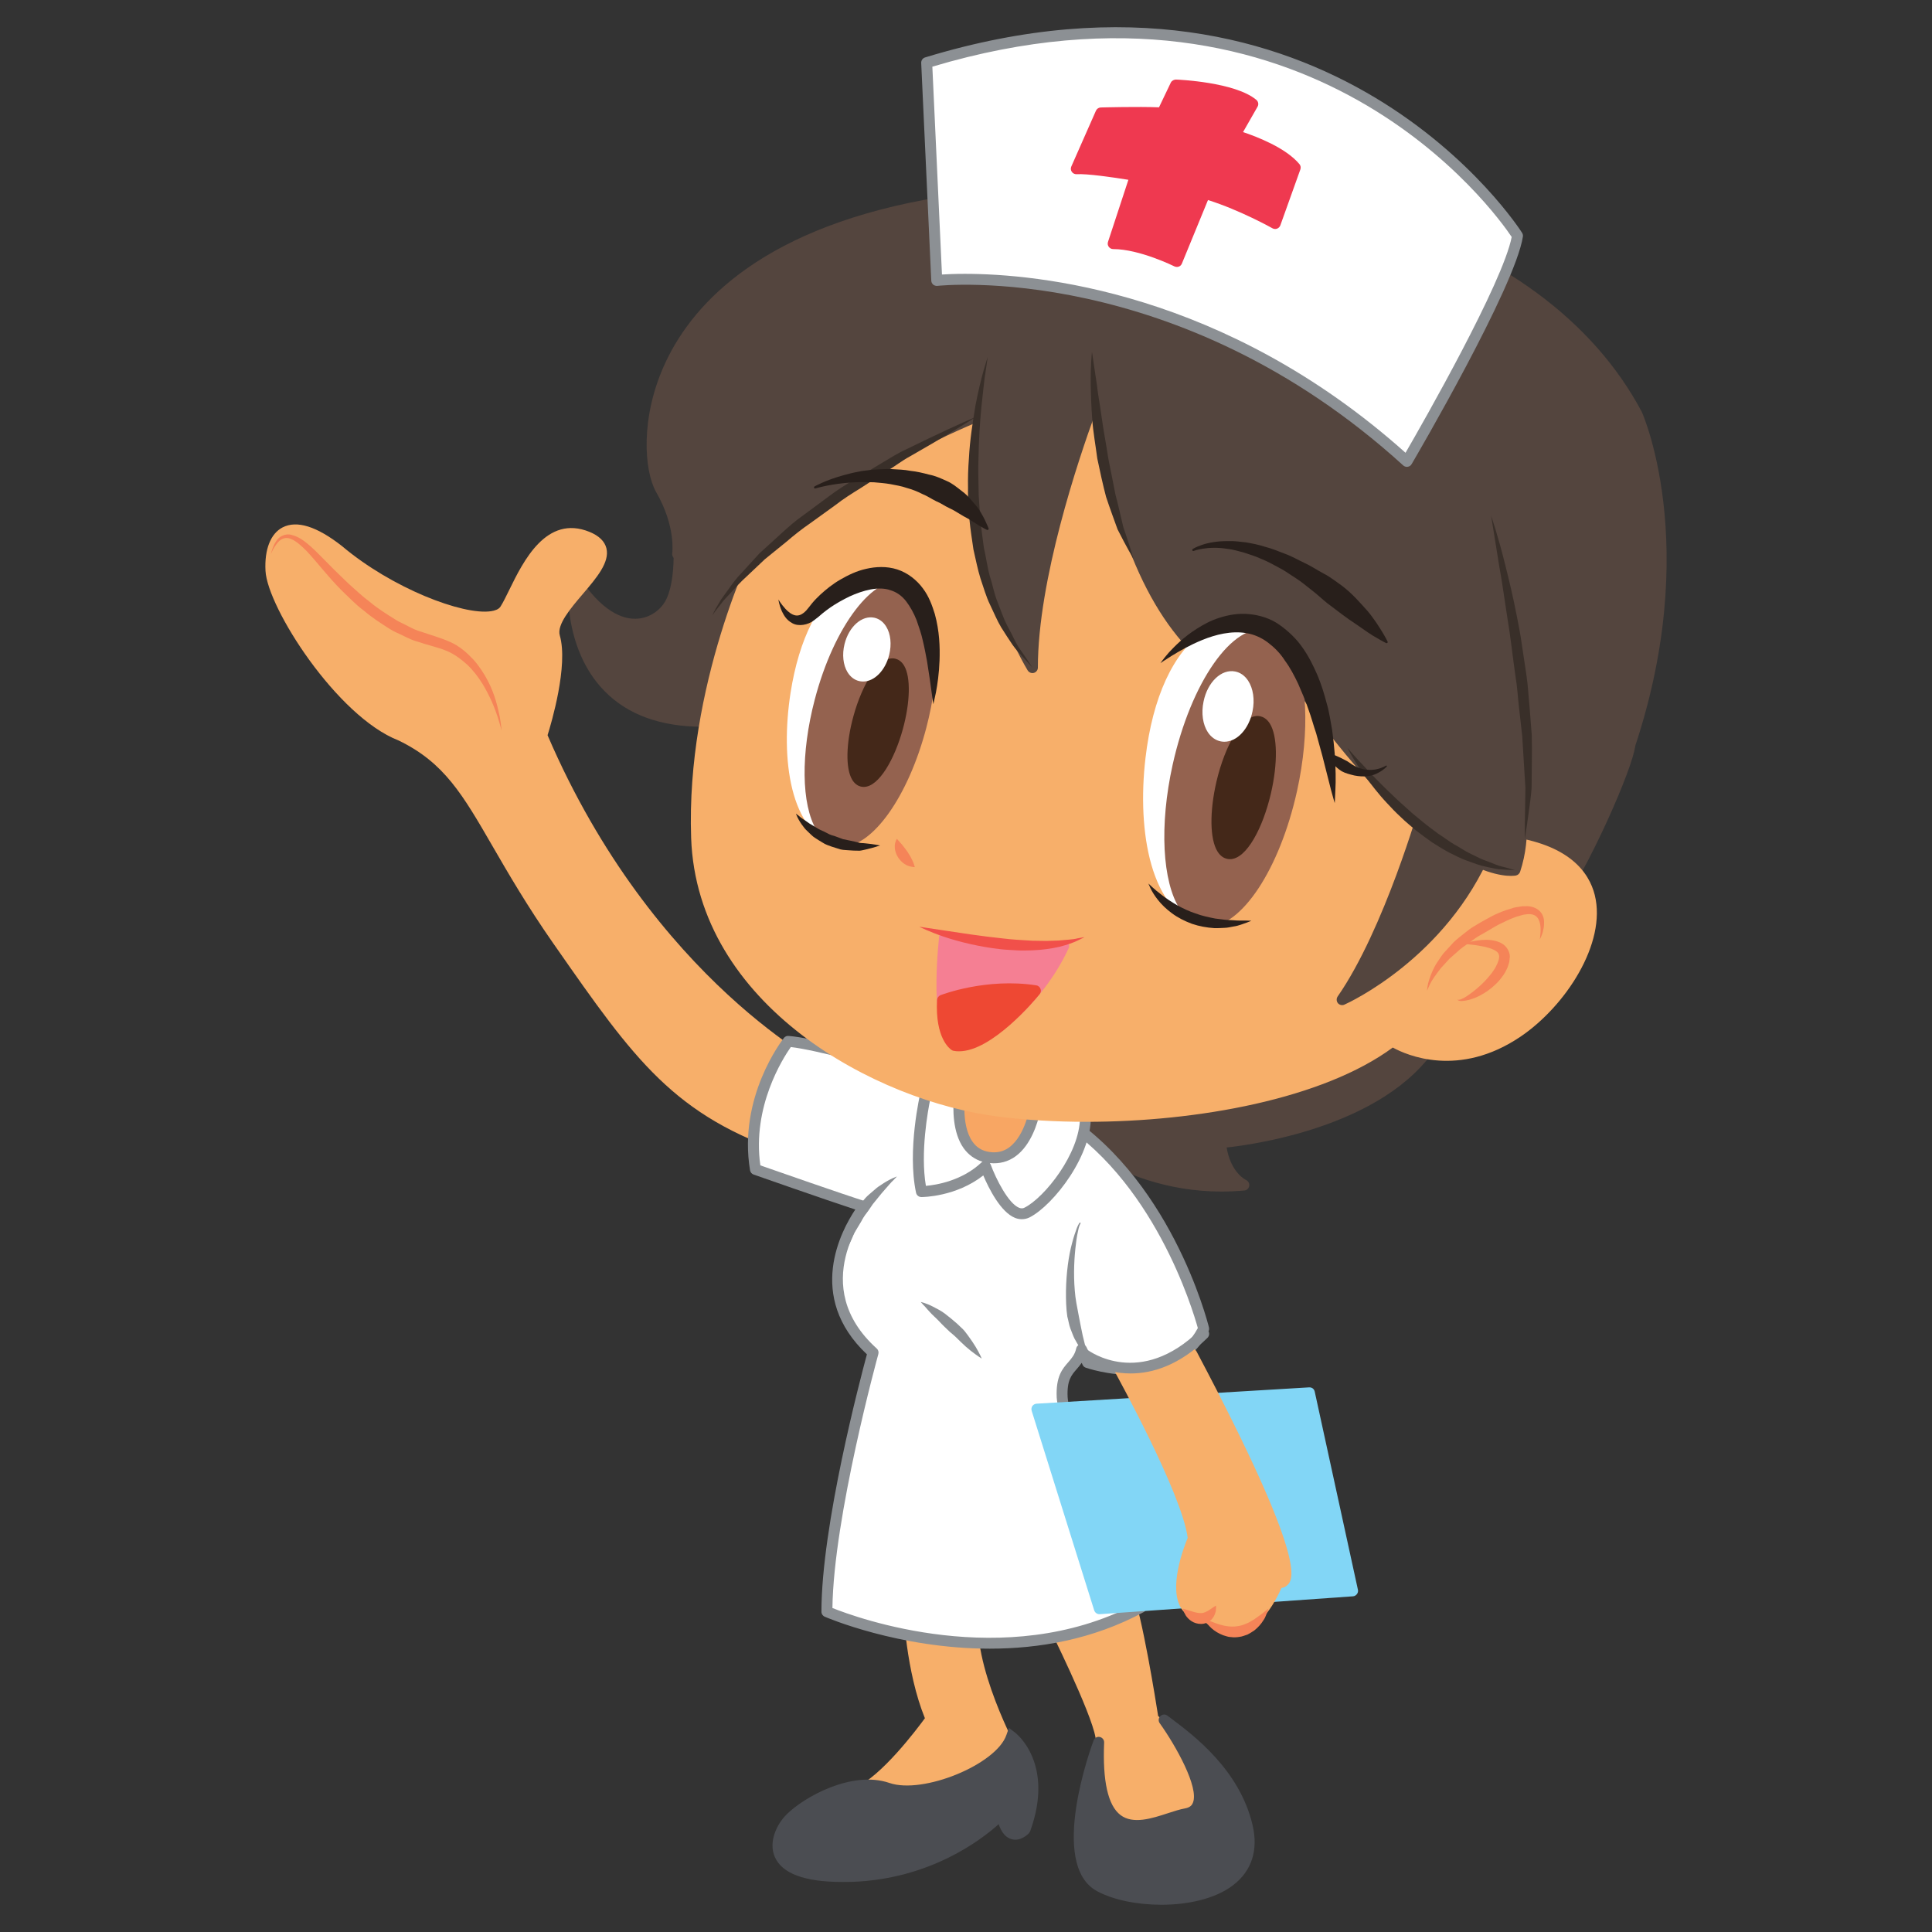 <?xml version="1.0" encoding="UTF-8"?><svg xmlns="http://www.w3.org/2000/svg" height="200pt" version="1.1" viewBox="0 0 200 200" width="200pt">
 <rect x="0" y="0" width="200" height="200" fill="#333333" stroke="none"/>
 <g id="surface1">
  <g><path d="m59.398 59.898s-1.621 16.071 15.375 14.684c0 0 2.2-12.719 4.625-15.492 0 0-2.89-5.086-9.132-3.121 0 0 0.347 4.394-0.926 6.59-1.27 2.199-5.547 4.164-9.942-2.661" fill="#54453e"/></g>
  <g><path d="m59.941 61.645c0.086 2.246 0.664 6.277 3.457 9.117 2.454 2.492 6.11 3.593 10.895 3.289 0.402-2.215 2.254-11.926 4.41-14.989-0.699-0.996-3.215-3.917-7.848-2.675 0.051 1.222 0.083 4.547-1.023 6.457-0.609 1.051-2.016 2.293-3.973 2.34-1.472 0.027-3.605-0.594-5.918-3.539zm12.817 13.589c-4.352 0-7.77-1.238-10.172-3.687-4.422-4.504-3.781-11.41-3.75-11.703 0.023-0.239 0.195-0.438 0.43-0.492 0.234-0.059 0.476 0.039 0.609 0.242 2.41 3.742 4.602 4.508 5.957 4.457 1.488-0.035 2.555-0.981 3.016-1.774 1.172-2.019 0.855-6.222 0.851-6.265-0.019-0.262 0.145-0.504 0.395-0.582 6.605-2.078 9.765 3.328 9.797 3.382 0.121 0.208 0.093 0.469-0.067 0.653-1.906 2.176-3.886 11.723-4.492 15.215-0.043 0.254-0.254 0.445-0.512 0.468-0.711 0.055-1.398 0.086-2.062 0.086" fill="#54453e"/></g>
  <g><path d="m85.621 111.23s-18.367-8.93-29.539-35.093c0 0 2.27-6.926 1.324-10.199-0.945-3.274 8.332-8.333 3.41-10.348-4.925-2.016-7.007 5.094-8.523 7.504s-11.176-0.996-17.234-6.114c-5.305-4.164-7.2-1.515-7.008 2.082 0.191 3.602 7.195 14.641 13.445 17.075 7.391 3.574 8.145 9.593 16.289 21.261 8.145 11.672 12.254 17.652 24.215 21.572 0 0 8.355-1.49 3.621-7.74" fill="#f7af6a"/></g>
  <g><path d="m30.574 55.426c-0.301 0-0.57 0.058-0.801 0.179-0.816 0.422-1.25 1.704-1.156 3.43 0.184 3.492 7.141 14.262 13.086 16.574 5.082 2.457 7.156 6.039 10.293 11.465 1.645 2.844 3.508 6.067 6.254 10l0.184 0.262c7.992 11.454 12.019 17.224 23.597 21.054 0.664-0.15 3.574-0.88 4.309-2.76 0.418-1.08 0.051-2.4-1.094-3.95-1.66-0.86-19.043-10.4-29.687-35.321-0.051-0.125-0.059-0.265-0.016-0.398 0.023-0.066 2.207-6.801 1.32-9.867-0.492-1.696 1.082-3.547 2.606-5.336 1.133-1.332 2.422-2.848 2.207-3.731-0.086-0.351-0.449-0.66-1.074-0.914-3.223-1.32-5.079 1.813-6.848 5.418-0.363 0.739-0.676 1.375-0.981 1.864-0.335 0.531-0.925 0.867-1.753 0.996-3.575 0.55-11.344-2.77-16.325-6.977-1.664-1.305-3.09-1.988-4.121-1.988zm51.426 64.114c-0.059 0-0.121-0.01-0.176-0.03-12.051-3.95-16.152-9.82-24.32-21.526l-0.184-0.261c-2.773-3.973-4.73-7.36-6.304-10.078-3.141-5.434-5.039-8.711-9.766-10.997-6.367-2.476-13.562-13.742-13.766-17.554-0.117-2.215 0.528-3.852 1.766-4.496 1.477-0.762 3.547-0.114 6.16 1.937 5.152 4.352 12.52 7.184 15.434 6.735 0.34-0.051 0.781-0.176 0.968-0.477 0.278-0.438 0.575-1.051 0.922-1.758 1.43-2.918 3.825-7.801 8.297-5.973 0.981 0.403 1.567 0.973 1.746 1.7 0.352 1.441-1.007 3.043-2.445 4.73-1.27 1.488-2.703 3.18-2.383 4.285 0.903 3.118-0.887 9.125-1.265 10.332 10.961 25.501 29.004 34.531 29.183 34.621 0.082 0.04 0.153 0.09 0.207 0.16 1.457 1.93 1.903 3.66 1.321 5.15-1.063 2.71-5.125 3.46-5.297 3.49-0.032 0.01-0.067 0.01-0.098 0.01" fill="#f7af6a"/></g>
  <g><path d="m51.914 75.637s-0.109-0.524-0.394-1.407c-0.282-0.878-0.77-2.113-1.575-3.445-0.41-0.656-0.91-1.332-1.535-1.937-0.644-0.582-1.367-1.149-2.234-1.493-0.824-0.343-1.891-0.57-2.867-0.906-0.5-0.125-1-0.359-1.504-0.605-0.493-0.254-1.032-0.453-1.489-0.754-0.921-0.586-1.836-1.18-2.648-1.875-0.863-0.637-1.574-1.41-2.309-2.102-1.425-1.429-2.55-2.937-3.625-4.078-0.535-0.535-1.074-1.035-1.617-1.242-0.543-0.254-1.051 0.004-1.336 0.34-0.582 0.687-0.722 1.246-0.742 1.226 0 0 0.035-0.129 0.106-0.367 0.082-0.234 0.179-0.601 0.464-1 0.231-0.398 0.911-0.844 1.633-0.601 0.703 0.175 1.324 0.644 1.938 1.191 0.601 0.539 1.199 1.188 1.843 1.82 0.637 0.657 1.332 1.309 2.036 1.996 0.73 0.653 1.468 1.356 2.289 1.961 0.789 0.661 1.668 1.207 2.543 1.754 0.429 0.289 0.898 0.461 1.339 0.703 0.446 0.231 0.891 0.457 1.411 0.594 1 0.348 1.949 0.598 2.949 1.043 0.988 0.422 1.758 1.137 2.414 1.824 0.637 0.715 1.113 1.477 1.496 2.2 0.758 1.457 1.035 2.793 1.23 3.703 0.172 0.922 0.184 1.457 0.184 1.457" fill="#f58458"/></g>
  <g><path d="m168.69 77.129c0.43 0.152-3.55 10.324-7.4 16.183 0 0-9.71 1.852-5.09-16.648 0 0 8.18-1.078 12.49 0.465" fill="#54453e"/></g>
  <g><path d="m156.66 77.18c-2.16 8.894-0.84 12.66 0.66 14.254 1.33 1.398 3.04 1.398 3.64 1.347 3.38-5.234 6.66-13.426 7.14-15.254-3.69-1.117-9.85-0.523-11.44-0.347zm3.93 16.75c-0.99 0-2.7-0.246-4.09-1.719-2.5-2.649-2.79-7.926-0.85-15.684 0.06-0.226 0.25-0.394 0.48-0.425 0.34-0.043 8.35-1.079 12.75 0.492 0.16 0.054 0.32 0.218 0.37 0.383 0.35 1.039-3.95 11.273-7.48 16.644-0.09 0.133-0.22 0.219-0.37 0.246-0.04 0.008-0.35 0.063-0.81 0.063" fill="#54453e"/></g>
  <g><path d="m108.3 115.16s7.75 8.68 20.47 7.52c0 0-2.09-0.93-2.43-4.39 0 0 17.11-1.39 22.43-11.1 0 0-2.66-3.47-7.06-1.39-4.39 2.08-6.82 8.09-33.41 9.36" fill="#54453e"/></g>
  <g><path d="m109.62 115.66c2.25 2.03 8.56 6.85 17.68 6.54-0.65-0.74-1.34-1.95-1.53-3.86-0.01-0.15 0.03-0.3 0.13-0.42s0.24-0.19 0.39-0.2c0.17-0.01 16.46-1.44 21.78-10.46-0.7-0.72-2.87-2.49-6.11-0.95-0.82 0.39-1.58 0.93-2.47 1.56-3.75 2.66-9.37 6.66-29.87 7.79zm16.84 7.69c-11.47 0-18.51-7.73-18.58-7.81-0.15-0.16-0.18-0.4-0.1-0.59 0.08-0.21 0.27-0.34 0.49-0.35 21.23-1.02 26.85-5.01 30.57-7.65 0.93-0.66 1.73-1.24 2.63-1.66 4.75-2.25 7.72 1.51 7.74 1.55 0.14 0.18 0.16 0.42 0.05 0.62-4.9 8.95-19.14 10.99-22.28 11.33 0.44 2.6 1.95 3.34 2.02 3.37 0.23 0.11 0.36 0.36 0.32 0.61-0.05 0.25-0.25 0.45-0.5 0.47-0.8 0.07-1.59 0.11-2.36 0.11" fill="#54453e"/></g>
  <g><path d="m94.082 166.38s0.23 6.71 2.313 11.56c0 0-4.395 6.24-7.633 7.63 0 0 9.945 5.32 16.188-3.93 0 0-5.091-9.25-4.16-15.03 0 0-3.009-3-6.708-0.23" fill="#f7af6a"/></g>
  <g><path d="m90.027 185.52c2.563 1.02 9.45 2.89 14.263-3.92-0.88-1.66-4.77-9.4-4.11-14.77-0.664-0.54-2.852-1.99-5.52-0.17 0.078 1.34 0.485 6.93 2.254 11.05 0.074 0.19 0.055 0.4-0.059 0.56-0.164 0.23-3.687 5.2-6.828 7.25zm5.196 2.11c-3.723 0.01-6.672-1.53-6.727-1.56-0.191-0.11-0.308-0.31-0.297-0.53 0.008-0.21 0.141-0.41 0.34-0.49 2.695-1.16 6.359-6.02 7.207-7.18-1.98-4.87-2.223-11.2-2.23-11.47-0.008-0.19 0.078-0.36 0.226-0.47 4.047-3.04 7.408 0.25 7.448 0.28 0.13 0.13 0.19 0.31 0.15 0.49-0.88 5.52 4.05 14.58 4.11 14.67 0.1 0.18 0.09 0.41-0.03 0.59-3.03 4.48-6.912 5.67-10.197 5.67" fill="#f7af6a"/></g>
  <g><path d="m109.03 168.07s4.47 8.95 4.94 11.72c0.46 2.77-2.62 12.33 6.32 10.48s3.54-8.63-0.93-12.33c0 0-1.54-10.17-2.77-13.41 0 0-5.4-1.23-7.56 3.54" fill="#f7af6a"/></g>
  <g><path d="m109.66 168.07c0.74 1.49 4.43 9.03 4.86 11.63 0.12 0.66 0.05 1.59-0.03 2.68-0.16 2.28-0.38 5.41 1.19 6.78 0.91 0.8 2.43 0.98 4.49 0.56 2.52-0.52 3.97-1.46 4.3-2.8 0.61-2.46-2.56-6.14-5.47-8.54-0.11-0.09-0.18-0.22-0.2-0.36-0.01-0.09-1.46-9.56-2.64-12.99-1.07-0.17-4.76-0.44-6.5 3.04zm8.57 23c-1.39 0-2.49-0.36-3.3-1.06-1.99-1.74-1.74-5.2-1.57-7.72 0.07-0.96 0.14-1.88 0.05-2.41-0.45-2.66-4.84-11.47-4.88-11.55-0.08-0.16-0.08-0.33-0.01-0.49 2.32-5.14 8.13-3.88 8.19-3.86 0.19 0.04 0.34 0.17 0.41 0.35 1.15 3.03 2.53 11.79 2.77 13.31 1.77 1.49 6.57 5.94 5.68 9.56-0.45 1.79-2.19 3.01-5.17 3.63-0.79 0.16-1.51 0.24-2.17 0.24" fill="#f7af6a"/></g>
  <g><path d="m103.68 187.77s-5.668 6.12-15.496 6.47c-9.825 0.35-7.977-4.39-6.356-6.01 1.617-1.62 6.356-4.39 10.055-3.12 3.703 1.27 11.677-1.97 12.837-5.32 0 0 3.81 2.89 1.39 9.6 0 0-1.74 1.84-2.43-1.62" fill="#4b4d52"/></g>
  <g><path d="m89.852 185.35c-3.012 0-6.329 1.99-7.625 3.28-0.657 0.66-1.461 2.04-0.985 3.14 0.594 1.37 3.055 2.03 6.922 1.91 9.461-0.34 15.046-6.24 15.096-6.3l0.76-0.81 0.21 1.09c0.22 1.1 0.56 1.57 0.79 1.64 0.18 0.06 0.44-0.1 0.6-0.23 1.64-4.67 0.13-7.29-0.74-8.32-2.03 3.32-9.4 6.2-13.181 4.89-0.586-0.2-1.211-0.29-1.847-0.29zm-2.657 9.47c-3.89 0-6.238-0.87-6.988-2.59-0.664-1.53 0.168-3.35 1.219-4.4 1.793-1.79 6.758-4.59 10.644-3.26 3.477 1.2 11.06-1.91 12.11-4.96l0.26-0.74 0.62 0.47c0.17 0.13 4.12 3.22 1.58 10.24l-0.12 0.19c-0.09 0.09-0.86 0.89-1.81 0.62-0.59-0.17-1.03-0.68-1.33-1.55-1.84 1.65-7.11 5.68-15.173 5.97-0.348 0.01-0.684 0.01-1.012 0.01" fill="#4b4d52"/></g>
  <g><path d="m113.73 180.37s-4.62 12.37 0.12 14.91 17.2 1.99 15.26-6.24c-1.38-5.9-6.63-9.49-8.59-10.99 0 0 6.39 8.97 2.23 9.72-2.95 0.52-9.55 4.97-9.02-7.4" fill="#4b4d52"/></g>
  <g><path d="m113.23 183.88c-1.04 4.02-1.77 9.48 0.89 10.9 3.22 1.73 9.78 1.83 12.84-0.53 1.58-1.2 2.11-2.91 1.6-5.08-0.91-3.88-3.59-6.75-5.81-8.64 1.2 2.12 2.44 4.92 1.79 6.52-0.2 0.48-0.65 1.09-1.69 1.27-0.43 0.08-0.98 0.26-1.56 0.45-1.88 0.61-4.22 1.37-5.99 0.02-1.14-0.87-1.82-2.49-2.07-4.91zm6.99 13.3c-2.5 0-4.97-0.5-6.64-1.4-5.12-2.74-0.57-15.09-0.37-15.61 0.09-0.26 0.36-0.42 0.64-0.36 0.27 0.06 0.46 0.3 0.45 0.58-0.17 3.99 0.4 6.52 1.69 7.5 1.3 0.99 3.24 0.36 4.95-0.2 0.62-0.2 1.2-0.39 1.71-0.48 0.58-0.1 0.76-0.38 0.84-0.59 0.65-1.58-1.76-5.89-3.44-8.24-0.16-0.22-0.13-0.54 0.07-0.73 0.2-0.2 0.52-0.22 0.74-0.04l0.44 0.33c2.27 1.71 7.02 5.27 8.36 10.97 0.62 2.61-0.08 4.76-2 6.24-1.84 1.41-4.66 2.03-7.44 2.03" fill="#4b4d52"/></g>
  <g><path d="m81.594 107.8s-4.621 5.86-3.391 13.26c0 0 8.785 3.08 11.254 3.85 0 0-6.781 8.17 0.926 15.11 0 0-4.781 17.27-4.781 26.82 0 0 17.418 7.71 32.528-0.46 0 0-8.02-18.5-8.17-21.74-0.16-3.23 1.54-2.93 2-4.93l0.63 1.34s8.67 3.13 12.01-3.5c0 0-3.85-15.57-15.41-22.35 0 0-22.971-7.09-27.596-7.4" fill="#fff"/></g>
  <g><path d="m86.172 166.46c2.461 0.99 17.798 6.61 31.228-0.34-1.29-3-7.86-18.41-8.01-21.45-0.1-2.18 0.59-2.97 1.21-3.67 0.35-0.41 0.66-0.76 0.81-1.41 0.05-0.24 0.25-0.42 0.49-0.44 0.24-0.03 0.48 0.1 0.58 0.32l0.52 1.12c1.33 0.43 8.11 2.28 11-3.11-0.51-1.84-4.59-15.62-15.1-21.79-0.11-0.02-21.896-6.73-27.037-7.3-0.804 1.15-4.023 6.16-3.152 12.25 1.605 0.56 8.75 3.06 10.914 3.73 0.18 0.06 0.32 0.2 0.375 0.38s0.012 0.38-0.105 0.52c-0.262 0.32-6.336 7.84 0.867 14.33 0.156 0.14 0.222 0.36 0.164 0.57-0.047 0.17-4.633 16.85-4.754 26.29zm16.288 4.21c-9.433 0-16.972-3.26-17.085-3.31-0.207-0.09-0.34-0.29-0.34-0.52 0-8.9 4.027-24.12 4.707-26.64-6.367-6-2.629-12.86-1.199-14.99-3.117-1.02-10.445-3.59-10.527-3.62-0.192-0.07-0.336-0.23-0.371-0.44-1.258-7.56 3.308-13.45 3.503-13.7 0.118-0.15 0.293-0.23 0.485-0.21 4.637 0.31 26.777 7.13 27.727 7.42 11.75 6.88 15.63 22.11 15.79 22.75 0.03 0.14 0.02 0.27-0.04 0.39-3.53 7-12.63 3.81-12.72 3.78-0.14-0.05-0.25-0.15-0.32-0.29l-0.09-0.21c-0.17 0.25-0.36 0.46-0.53 0.66-0.54 0.62-1.01 1.15-0.93 2.88 0.12 2.57 5.91 16.42 8.13 21.53 0.12 0.27 0.01 0.59-0.25 0.73-5.29 2.86-10.89 3.79-15.94 3.79" fill="#8c9094"/></g>
  <g><path d="m99.324 113.04s-2.16 7.1 2.466 6.94c4.62-0.15 4.47-1.39 5.24-6.16 0.77-4.78-7.706-0.78-7.706-0.78" fill="#f8a663"/></g>
  <g><path d="m99.797 113.45c-0.332 1.23-0.801 3.99 0.172 5.26 0.391 0.5 0.981 0.73 1.801 0.7 3.83-0.12 3.93-0.74 4.55-4.73l0.15-0.95c0.17-1.04-0.2-1.32-0.32-1.41-1.08-0.8-4.37 0.23-6.353 1.13zm1.843 7.1c-1.12 0-1.984-0.39-2.57-1.15-1.609-2.1-0.343-6.34-0.289-6.52 0.047-0.15 0.153-0.28 0.301-0.35 0.578-0.27 5.718-2.63 7.748-1.11 0.47 0.35 0.99 1.07 0.76 2.49l-0.15 0.95c-0.63 4.02-0.87 5.53-5.63 5.68-0.06 0.01-0.12 0.01-0.17 0.01" fill="#f8a663"/></g>
  <g><path d="m95.848 113.18s-1.387 5.86-0.461 10.18c0 0 3.851 0 6.633-2.63 0 0 2.16 5.88 4.31 4.79 2.37-1.21 6.32-6.32 6.01-10.33l-5.16-0.6s-0.85 5.84-4.86 5.22c-4.004-0.61-2.925-6.93-2.925-6.93l-3.547 0.3" fill="#fff"/></g>
  <g><path d="m96.316 113.71c-0.273 1.31-1.05 5.61-0.468 9.05 1.066-0.09 3.754-0.52 5.772-2.44l0.09-0.06c-0.79-0.23-1.44-0.7-1.94-1.38-1.18-1.64-1.133-4.15-1.024-5.38zm6.154 6.69c0.03 0.04 0.06 0.09 0.08 0.14 0.55 1.5 1.84 4.05 2.95 4.49 0.21 0.08 0.39 0.08 0.57-0.02 2.05-1.04 5.7-5.57 5.73-9.31l-4.16-0.49c-0.23 1.04-0.9 3.3-2.48 4.47-0.79 0.58-1.69 0.82-2.69 0.72zm3.31 5.81c-0.23 0-0.46-0.04-0.69-0.13-1.51-0.59-2.75-3.1-3.3-4.4-2.821 2.21-6.247 2.24-6.403 2.24-0.266 0-0.496-0.18-0.555-0.44-0.941-4.39 0.406-10.18 0.465-10.43 0.058-0.23 0.258-0.41 0.504-0.43l3.543-0.31c0.176-0.02 0.347 0.05 0.468 0.18 0.118 0.13 0.168 0.31 0.141 0.48-0.004 0.03-0.562 3.44 0.737 5.24 0.42 0.59 0.99 0.93 1.72 1.04 0.79 0.12 1.47-0.04 2.07-0.48 1.68-1.25 2.14-4.23 2.14-4.26 0.05-0.31 0.33-0.53 0.63-0.48l5.16 0.59c0.27 0.04 0.48 0.26 0.5 0.52 0.33 4.34-3.9 9.65-6.32 10.88-0.26 0.13-0.53 0.19-0.81 0.19" fill="#8c9094"/></g>
  <g><path d="m95.316 134.78s0.555 0.11 1.297 0.5c0.364 0.19 0.821 0.41 1.231 0.73 0.414 0.31 0.832 0.67 1.25 1.03l0.597 0.57c0.192 0.19 0.339 0.42 0.499 0.62 0.31 0.42 0.58 0.82 0.8 1.18 0.43 0.71 0.64 1.23 0.64 1.23s-0.49-0.3-1.14-0.81c-0.32-0.25-0.67-0.56-1.025-0.91-0.348-0.36-0.735-0.72-1.145-1.05-0.386-0.37-0.773-0.73-1.109-1.1-0.344-0.36-0.695-0.65-0.965-0.96-0.281-0.29-0.492-0.58-0.676-0.74-0.168-0.18-0.254-0.29-0.254-0.29" fill="#8c9094"/></g>
  <g><path d="m107.34 145.88l28.21-1.7 4.47 20.5-26.21 1.85-6.47-20.65" fill="#82d6f6"/></g>
  <g><path d="m108.09 146.4l6.13 19.54 25.1-1.78-4.22-19.38zm5.72 20.7c-0.24 0-0.46-0.16-0.54-0.4l-6.47-20.65c-0.05-0.17-0.03-0.35 0.07-0.5 0.1-0.14 0.26-0.23 0.43-0.24l28.21-1.69c0.31-0.02 0.53 0.17 0.59 0.44l4.47 20.5c0.04 0.16 0 0.33-0.1 0.46s-0.25 0.22-0.41 0.23l-26.21 1.85h-0.04" fill="#82d6f6"/></g>
  <g><path d="m115.97 141.87s7.09 12.79 7.55 17.42c0 0-3.39 7.86 1.24 7.86 0 0 4.16 4.62 7.55-3.39 0 0 4.78 2.31-8.94-23.59 0 0-2.47 1.7-7.4 1.7" fill="#f7af6a"/></g>
  <g><path d="m116.91 142.41c1.59 2.94 6.77 12.77 7.18 16.82 0.01 0.1-0.01 0.19-0.05 0.28-0.55 1.28-1.76 4.92-0.78 6.41 0.29 0.45 0.78 0.66 1.5 0.66 0.16 0 0.31 0.07 0.42 0.19 0.01 0.01 1.27 1.36 2.81 1.11 1.39-0.24 2.7-1.74 3.8-4.34 0.06-0.15 0.17-0.26 0.32-0.31 0.14-0.06 0.31-0.05 0.45 0.02 0.06-0.16 1.05-2.46-9.42-22.29-0.92 0.47-2.99 1.31-6.23 1.45zm10.67 26.63c-1.49 0-2.64-0.93-3.06-1.33-1.23-0.07-1.88-0.66-2.21-1.17-1.4-2.12 0.24-6.39 0.64-7.34-0.58-4.57-7.41-16.93-7.47-17.06-0.1-0.17-0.1-0.39 0-0.56s0.29-0.28 0.49-0.28c4.67 0 7.06-1.58 7.08-1.59 0.13-0.09 0.3-0.13 0.46-0.09 0.15 0.04 0.29 0.15 0.36 0.29 11.6 21.9 9.96 23.6 9.42 24.16-0.19 0.2-0.42 0.29-0.63 0.31-1.25 2.77-2.76 4.32-4.49 4.61-0.2 0.04-0.4 0.05-0.59 0.05" fill="#f7af6a"/></g>
  <g><path d="m111.86 126.64s-0.13 0.2-0.21 0.56c-0.09 0.37-0.2 0.91-0.27 1.57-0.17 1.31-0.27 3.07-0.12 4.81 0.06 0.87 0.24 1.72 0.39 2.51 0.14 0.79 0.3 1.52 0.43 2.16 0.15 0.63 0.28 1.16 0.4 1.53 0.11 0.37 0.15 0.6 0.15 0.6 0.01 0.03 0 0.07-0.03 0.08-0.02 0-0.05-0.01-0.06-0.02 0 0-0.16-0.16-0.42-0.48-0.28-0.3-0.56-0.8-0.9-1.41-0.15-0.31-0.27-0.67-0.42-1.04-0.14-0.37-0.19-0.79-0.31-1.21-0.13-0.85-0.15-1.78-0.14-2.69 0.03-1.82 0.27-3.61 0.63-4.92 0.17-0.65 0.35-1.19 0.49-1.55 0.15-0.39 0.29-0.56 0.29-0.56 0.02-0.03 0.06-0.03 0.08-0.01s0.03 0.05 0.02 0.07" fill="#8c9094"/></g>
  <g><path d="m79.051 55.738s-7.516 14.567-6.938 30.985c0.582 16.417 18.27 26.707 31.447 28.327 13.18 1.61 31.68-0.46 40.58-7.29 0 0 5.78 3.94 12.95-0.92s13.53-18.152-1.62-19.774c0 0-1.04-42.543-46.13-50.636 0 0-26.36-0.922-30.289 19.308" fill="#f7af6a"/></g>
  <g><path d="m79.051 55.738h0.015zm29.859-18.754c-3.02 0-25.75 0.586-29.305 18.864-0.007 0.05-0.027 0.101-0.05 0.148-0.075 0.149-7.442 14.633-6.875 30.707 0.582 16.427 18.812 26.297 30.95 27.777 12.87 1.59 31.33-0.39 40.17-7.17 0.19-0.14 0.45-0.15 0.66-0.02 0.22 0.16 5.57 3.65 12.31-0.92 4.37-2.96 8.31-9.065 7.22-13.444-0.74-2.942-3.7-4.774-8.58-5.293-0.28-0.031-0.5-0.266-0.5-0.551-0.02-0.422-1.57-42.18-45.67-50.094-0.01 0-0.12-0.004-0.33-0.004zm3.55 79.146c-3.15 0-6.19-0.18-8.97-0.52-12.896-1.58-31.334-11.59-31.943-28.868-0.555-15.777 6.387-30.035 6.965-31.187 4.027-20.395 30.588-19.7 30.848-19.692 42.47 7.617 46.34 45.891 46.65 50.699 6.44 0.817 8.49 3.747 9.08 6.09 1.24 4.996-3.02 11.498-7.68 14.658-6.39 4.32-11.82 1.91-13.23 1.13-7.22 5.32-20.21 7.69-31.72 7.69" fill="#f7af6a"/></g>
  <g><path d="m70.148 57.355s0.465-2.89-1.734-6.703c-2.195-3.816-2.887-24.511 29.133-29.714 32.023-5.2 61.433 2.238 71.913 21.968 0 0 6.78 14.797-1.85 37.305l-10.79 0.613s1.54 4.625 0 9.25c0 0-7.4 1.543-21.58-18.187 0 0-17.27 3.082-21.58-31.449 0 0-6.78 16.957-6.78 28.671 0 0-7.712-12.332-5.25-26.203 0 0-15.411 5.856-25.583 16.649l-5.899-2.2" fill="#54453e"/></g>
  <g><path d="m135.24 71.32c0.18 0 0.35 0.086 0.46 0.235 12.18 16.945 19.16 17.988 20.69 17.988 1.27-4.266-0.09-8.496-0.11-8.539-0.05-0.168-0.03-0.352 0.07-0.496 0.1-0.145 0.26-0.238 0.44-0.246l10.42-0.598c8.25-21.836 1.8-36.379 1.74-36.523-9.87-18.567-37.86-27.075-71.309-21.645-17.805 2.895-24.871 10.508-27.664 16.383-2.797 5.879-1.907 11.039-1.071 12.488 1.778 3.086 1.887 5.602 1.844 6.61l5.145 1.914c10.148-10.586 25.385-16.457 25.535-16.516 0.19-0.07 0.41-0.035 0.56 0.094 0.16 0.129 0.24 0.336 0.2 0.535-1.86 10.465 2.22 20.137 4.19 24.016 0.69-11.524 6.69-26.629 6.75-26.79 0.1-0.242 0.34-0.386 0.6-0.351 0.25 0.031 0.46 0.234 0.49 0.492 2.19 17.543 7.78 25.024 12.09 28.215 4.62 3.422 8.79 2.75 8.83 2.742s0.07-0.008 0.1-0.008zm21.17 19.352c-1.94 0-9.23-1.297-21.43-18.184-1.18 0.114-5.05 0.176-9.31-2.965-6.2-4.566-10.32-13.574-12.27-26.789-1.78 4.875-5.96 17.301-5.96 26.379 0 0.25-0.17 0.473-0.41 0.543-0.24 0.067-0.5-0.031-0.64-0.246-0.07-0.121-7.425-12.082-5.48-25.601-3.453 1.449-15.902 7.066-24.453 16.132-0.156 0.164-0.398 0.223-0.609 0.145l-5.895-2.199c-0.254-0.094-0.402-0.352-0.363-0.617 0.004-0.028 0.39-2.766-1.668-6.336-1.227-2.137-1.723-7.754 1.031-13.543 2.91-6.121 10.219-14.039 28.504-17.012 33.933-5.512 62.393 3.226 72.503 22.262 0.08 0.179 6.8 15.304-1.82 37.769-0.08 0.211-0.28 0.352-0.5 0.363l-10.09 0.579c0.38 1.503 1.05 5.175-0.19 8.902-0.07 0.191-0.23 0.336-0.43 0.379-0.04 0.008-0.21 0.039-0.52 0.039" fill="#54453e"/></g>
  <g><path d="m154.36 53.387s0.7 2.004 1.46 5.086c0.39 1.543 0.82 3.347 1.2 5.297 0.19 0.972 0.39 1.98 0.53 3.015 0.15 1.035 0.31 2.082 0.47 3.133 0.16 1.047 0.2 2.113 0.31 3.148 0.08 1.043 0.16 2.071 0.24 3.063 0.04 1.992-0.02 3.855-0.02 5.445-0.05 0.797-0.17 1.524-0.25 2.168-0.09 0.641-0.17 1.199-0.23 1.656-0.14 0.914-0.22 1.438-0.22 1.438v-1.457c0.01-0.922 0.04-2.234 0.06-3.813-0.1-1.574-0.21-3.406-0.33-5.371-0.11-0.98-0.22-1.992-0.34-3.019-0.12-1.031-0.17-2.078-0.35-3.117-0.3-2.079-0.52-4.172-0.85-6.118-0.31-1.953-0.55-3.785-0.84-5.336-0.51-3.132-0.84-5.218-0.84-5.218" fill="#392f29"/></g>
  <g><path d="m123.47 56.832s0.33-0.215 0.95-0.422c0.62-0.219 1.56-0.406 2.7-0.394 0.58-0.028 1.18 0.054 1.84 0.125 0.64 0.113 1.32 0.238 1.99 0.461 0.69 0.175 1.37 0.449 2.07 0.726 0.71 0.25 1.35 0.637 2.04 0.957s1.31 0.742 1.97 1.094c0.67 0.336 1.23 0.805 1.81 1.199 1.14 0.844 1.99 1.856 2.74 2.688 0.37 0.418 0.65 0.863 0.92 1.23 0.25 0.379 0.47 0.719 0.64 1.008 0.34 0.562 0.5 0.906 0.5 0.906 0.03 0.063 0.01 0.133-0.05 0.16-0.04 0.016-0.08 0.012-0.11-0.004 0 0-0.35-0.164-0.91-0.504-0.59-0.308-1.33-0.847-2.22-1.464-0.46-0.297-0.94-0.637-1.43-1.004s-1-0.754-1.53-1.156c-0.52-0.418-1.02-0.899-1.57-1.321s-1.09-0.894-1.69-1.273c-0.59-0.367-1.17-0.809-1.79-1.11-0.61-0.332-1.21-0.66-1.82-0.894-0.6-0.289-1.22-0.449-1.79-0.652-0.58-0.149-1.14-0.317-1.66-0.368-1.05-0.175-1.94-0.113-2.55-0.019-0.62 0.094-0.95 0.234-0.95 0.234-0.05 0.024-0.12-0.004-0.14-0.058-0.03-0.055 0-0.114 0.04-0.145" fill="#281f1b"/></g>
  <g><path d="m92.848 86.836s0.187 0.215 0.406 0.461c0.234 0.25 0.449 0.562 0.687 0.875 0.086 0.172 0.211 0.324 0.305 0.496 0.09 0.172 0.168 0.344 0.246 0.492 0.141 0.317 0.207 0.606 0.207 0.606s-0.273 0-0.644-0.121c-0.364-0.118-0.778-0.426-1.055-0.844-0.141-0.211-0.25-0.442-0.305-0.676-0.078-0.223-0.07-0.465-0.066-0.652 0.023-0.2 0.086-0.364 0.125-0.473 0.043-0.109 0.098-0.16 0.094-0.164" fill="#f58458"/></g>
  <g><path d="m97.781 97.012s-1.078 10.328 1.235 10.948c2.304 0.61 8.324-4.01 11.094-10.022 0 0-3.23 0.925-12.329-0.926" fill="#f57f93"/></g>
  <g><path d="m98.285 97.688c-0.418 4.582-0.18 9.442 0.875 9.722 1.69 0.46 7.01-3.2 9.96-8.75-1.59 0.149-4.95 0.18-10.835-0.972zm1.168 10.882c-0.211 0-0.406-0.02-0.586-0.07-2.578-0.68-1.914-9.012-1.648-11.547 0.015-0.16 0.097-0.305 0.226-0.398 0.129-0.094 0.293-0.133 0.45-0.098 8.775 1.785 12.035 0.941 12.065 0.934 0.21-0.059 0.44 0.011 0.58 0.179s0.18 0.403 0.08 0.602c-2.66 5.768-8.23 10.398-11.167 10.398" fill="#f57f93"/></g>
  <g><path d="m95.16 95.934s1.078 0.164 2.699 0.406c1.61 0.246 3.741 0.574 5.871 0.797 1.07 0.133 2.13 0.187 3.13 0.246 0.5 0.008 0.98 0.015 1.44 0.023 0.46-0.011 0.89-0.027 1.29-0.043 0.8-0.082 1.48-0.097 1.94-0.222 0.46-0.09 0.74-0.129 0.74-0.129s-0.24 0.129-0.68 0.336c-0.43 0.222-1.09 0.449-1.9 0.66-0.81 0.187-1.78 0.328-2.83 0.371-0.52 0-1.06 0.043-1.6 0-0.55-0.035-1.1-0.051-1.65-0.113-2.2-0.243-4.344-0.77-5.903-1.297-1.562-0.535-2.547-1.035-2.547-1.035" fill="#f1504a"/></g>
  <g><path d="m97.57 103.55s4.53-1.76 9.61-0.99c0 0-5.13 6.28-8.36 5.67 0 0-1.453-0.93-1.25-4.68" fill="#ee4833"/></g>
  <g><path d="m99.062 107.69c2.068 0.22 5.298-2.8 6.998-4.69-3.68-0.32-6.904 0.61-7.939 0.96-0.062 2.52 0.699 3.49 0.941 3.73zm0.219 1.14c-0.195 0-0.383-0.01-0.566-0.05-0.07-0.01-0.137-0.04-0.199-0.08-0.176-0.11-1.727-1.22-1.512-5.18 0.012-0.22 0.152-0.41 0.359-0.5 0.192-0.07 4.727-1.81 9.907-1.02 0.2 0.03 0.37 0.17 0.44 0.36 0.08 0.19 0.04 0.4-0.09 0.56-0.51 0.63-4.93 5.91-8.339 5.91" fill="#ee4833"/></g>
  <g><path d="m95.93 6.488l1.043 22.543s24.857-2.926 48.667 18.731c0 0 10.64-18.153 11.45-23.356 0 0-19.07-30.75-61.16-17.918" fill="#fff"/></g>
  <g><path d="m99.895 28.348c7.305 0 26.835 1.746 45.605 18.523 1.82-3.133 10.07-17.598 10.99-22.34-1.64-2.457-20.76-29.355-59.974-17.629l0.996 21.516c0.504-0.031 1.312-0.07 2.383-0.07zm45.745 19.98c-0.14 0-0.27-0.051-0.38-0.148-23.35-21.235-47.979-18.618-48.221-18.586-0.156 0.015-0.316-0.032-0.434-0.129-0.121-0.106-0.191-0.25-0.199-0.406l-1.043-22.543c-0.011-0.262 0.153-0.493 0.403-0.571 42.004-12.812 61.614 17.852 61.804 18.164 0.07 0.118 0.1 0.25 0.08 0.387-0.82 5.246-11.08 22.805-11.52 23.551-0.08 0.148-0.24 0.25-0.4 0.273-0.03 0.004-0.06 0.008-0.09 0.008" fill="#8c9094"/></g>
  <g><path d="m120.32 11.691l1.39-2.89s5.9 0.23 7.98 1.965l-1.85 3.238s4.51 1.269 6.24 3.351l-2.08 5.782s-3.7-2.082-7.28-3.121l-2.89 7.05s-3.7-1.847-6.59-1.847l2.31-7.055s-4.62-0.809-6.13-0.691l2.55-5.782s4.27-0.117 6.35 0" fill="#ef3950"/></g>
  <g><path d="m116.01 24.688c2.15 0.199 4.48 1.148 5.52 1.613l2.66-6.5c0.11-0.27 0.4-0.41 0.69-0.328 2.8 0.812 5.62 2.222 6.81 2.851l1.74-4.84c-1.73-1.789-5.7-2.925-5.74-2.933-0.17-0.051-0.31-0.172-0.37-0.332-0.07-0.164-0.06-0.348 0.03-0.496l1.59-2.793c-1.69-1.032-5.2-1.442-6.88-1.543l-1.22 2.551c-0.11 0.207-0.33 0.328-0.55 0.32-1.68-0.098-4.88-0.035-5.95-0.008l-2.05 4.66c1.94 0.102 5.2 0.668 5.36 0.695 0.16 0.028 0.3 0.125 0.39 0.266 0.08 0.141 0.1 0.313 0.05 0.469zm5.82 2.945c-0.09 0-0.18-0.02-0.26-0.059-0.03-0.015-3.61-1.789-6.33-1.789-0.19 0-0.35-0.086-0.46-0.234-0.11-0.149-0.14-0.336-0.08-0.512l2.11-6.426c-1.56-0.254-4.33-0.652-5.35-0.578-0.19 0.008-0.39-0.074-0.5-0.238-0.12-0.16-0.14-0.371-0.06-0.555l2.55-5.777c0.09-0.203 0.28-0.332 0.5-0.34 0.17-0.004 3.86-0.102 6.03-0.016l1.22-2.554c0.1-0.203 0.31-0.312 0.53-0.32 0.25 0.008 6.12 0.258 8.32 2.098 0.21 0.176 0.27 0.477 0.13 0.715l-1.5 2.625c1.37 0.457 4.42 1.613 5.84 3.32 0.13 0.156 0.16 0.367 0.09 0.555l-2.07 5.781c-0.06 0.156-0.18 0.281-0.34 0.34s-0.33 0.043-0.48-0.039c-0.03-0.02-3.35-1.875-6.67-2.922l-2.7 6.574c-0.06 0.149-0.17 0.262-0.32 0.317-0.07 0.023-0.14 0.035-0.2 0.035" fill="#ef3950"/></g>
  <g><path d="m151.54 97.703s0.71-0.301 1.89-0.398c0.29-0.02 0.62-0.028 0.97 0.023 0.35 0.059 0.74 0.125 1.14 0.383 0.39 0.242 0.75 0.758 0.76 1.305l-0.04 0.371c-0.01 0.078 0 0.086-0.03 0.222l-0.04 0.133c-0.05 0.176-0.1 0.358-0.21 0.578-0.19 0.43-0.43 0.74-0.68 1.06s-0.55 0.58-0.83 0.83c-0.57 0.48-1.17 0.83-1.71 1.06-0.55 0.23-1.04 0.33-1.39 0.35-0.37 0.04-0.53-0.15-0.52-0.14 0 0 0.19 0.07 0.47-0.07 0.3-0.12 0.68-0.38 1.11-0.71s0.91-0.74 1.36-1.22c0.23-0.24 0.44-0.51 0.65-0.77 0.19-0.26 0.4-0.57 0.5-0.831 0.07-0.109 0.13-0.289 0.19-0.473l0.04-0.133c-0.01 0.047 0.01-0.039 0-0.054l0.03-0.184c-0.02-0.199-0.06-0.355-0.24-0.515-0.4-0.309-1.05-0.473-1.57-0.571-0.53-0.094-1-0.164-1.33-0.187-0.33-0.035-0.52-0.059-0.52-0.059" fill="#f58458"/></g>
  <g><path d="m147.73 102.56s0-0.28 0.11-0.77c0.13-0.49 0.36-1.18 0.79-1.938 0.24-0.36 0.49-0.762 0.8-1.164 0.33-0.368 0.69-0.754 1.06-1.157 0.39-0.375 0.84-0.711 1.29-1.066 0.43-0.371 0.94-0.653 1.43-0.945 0.52-0.278 0.99-0.571 1.53-0.829 0.5-0.226 0.99-0.433 1.55-0.593 0.26-0.094 0.53-0.172 0.81-0.203 0.26-0.055 0.53-0.094 0.81-0.083 0.52-0.039 1.14 0.141 1.51 0.536 0.38 0.398 0.44 0.89 0.42 1.25 0 0.371-0.08 0.672-0.14 0.918-0.15 0.48-0.3 0.726-0.3 0.726s0.05-0.281 0.08-0.765c0.02-0.446 0-1.274-0.5-1.653-0.25-0.172-0.6-0.238-1.03-0.164-0.2 0.012-0.42 0.07-0.65 0.145-0.22 0.058-0.45 0.129-0.68 0.23-0.44 0.153-0.93 0.426-1.43 0.653-0.45 0.226-0.93 0.542-1.4 0.808-0.47 0.262-0.96 0.52-1.37 0.856-0.42 0.328-0.88 0.593-1.27 0.921-0.38 0.34-0.75 0.665-1.1 0.973-0.31 0.348-0.61 0.672-0.89 0.974-0.5 0.64-0.9 1.2-1.12 1.64-0.21 0.43-0.31 0.7-0.31 0.7" fill="#f58458"/></g>
  <g><path d="m102.25 36.961s-0.08 0.519-0.21 1.434c-0.16 0.906-0.27 2.214-0.45 3.777-0.15 1.562-0.27 3.39-0.3 5.348-0.04 0.976-0.01 1.984 0.01 3.007-0.01 1.028 0.12 2.059 0.18 3.094 0.09 1.035 0.23 2.063 0.37 3.074 0.23 0.993 0.35 1.993 0.61 2.926 0.3 0.922 0.46 1.859 0.8 2.684 0.33 0.82 0.59 1.633 0.94 2.328 0.37 0.679 0.69 1.32 0.97 1.89 0.29 0.567 0.65 0.993 0.9 1.379 0.51 0.77 0.81 1.207 0.81 1.207s-0.36-0.386-0.98-1.07c-0.29-0.359-0.72-0.75-1.08-1.285s-0.77-1.149-1.19-1.828c-0.41-0.688-0.74-1.496-1.14-2.324-0.41-0.829-0.66-1.766-0.99-2.715-0.3-0.957-0.49-1.981-0.73-3.004-0.15-1.039-0.32-2.098-0.42-3.156-0.05-1.067-0.17-2.129-0.14-3.18-0.02-1.047 0.01-2.078 0.09-3.07 0.1-1.993 0.41-3.829 0.66-5.391 0.58-3.129 1.29-5.125 1.29-5.125" fill="#392f29"/></g>
  <g><path d="m113.04 36.426s0.2 1.363 0.51 3.41c0.11 1.019 0.34 2.199 0.51 3.473 0.17 1.269 0.44 2.605 0.64 3.957 0.11 0.672 0.27 1.336 0.39 1.992 0.13 0.66 0.26 1.308 0.38 1.933 0.33 1.231 0.57 2.399 0.82 3.395 0.67 1.918 1.05 3.273 1.05 3.273s-0.7-1.179-1.65-3.058c-0.35-0.981-0.78-2.117-1.19-3.363-0.33-1.258-0.63-2.618-0.91-3.977-0.18-1.375-0.43-2.738-0.52-4.035-0.1-1.297-0.14-2.508-0.16-3.543-0.03-2.078 0.13-3.457 0.13-3.457" fill="#392f29"/></g>
  <g><path d="m122.46 166.53s0.31 0.1 0.7 0.21c0.38 0.12 0.84 0.27 1.15 0.24 0.16 0.03 0.29-0.04 0.46-0.09 0.17-0.07 0.34-0.17 0.5-0.28 0.33-0.22 0.59-0.41 0.61-0.4 0 0 0.01 0.08 0.01 0.21-0.03 0.13 0.01 0.35-0.09 0.56-0.06 0.23-0.2 0.49-0.44 0.73-0.15 0.09-0.27 0.24-0.47 0.29-0.18 0.07-0.37 0.11-0.56 0.11-0.8 0-1.32-0.49-1.57-0.86-0.25-0.39-0.3-0.72-0.3-0.72" fill="#f58458"/></g>
  <g><path d="m124.6 167.51s0.47 0.25 1.16 0.49c0.67 0.26 1.56 0.48 2.36 0.34 0.42-0.05 0.81-0.22 1.18-0.39 0.18-0.12 0.36-0.22 0.53-0.31 0.16-0.12 0.32-0.24 0.47-0.34 0.31-0.2 0.54-0.42 0.72-0.55 0.17-0.14 0.29-0.22 0.29-0.22s-0.03 0.13-0.12 0.35c-0.1 0.19-0.17 0.54-0.41 0.86-0.21 0.35-0.52 0.71-0.93 1.04-0.22 0.15-0.46 0.3-0.71 0.43-0.27 0.08-0.54 0.21-0.84 0.24-0.29 0.05-0.59 0.06-0.87 0.02-0.29 0-0.55-0.12-0.81-0.19-0.5-0.19-0.9-0.45-1.2-0.72-0.6-0.55-0.82-1.05-0.82-1.05" fill="#f58458"/></g>
  <g><path d="m117.04 142.18c-3.06 0-5.13-1.53-5.16-1.56-0.25-0.18-0.3-0.54-0.11-0.79s0.54-0.29 0.79-0.11c0.22 0.17 5.49 4 11.65-2.04 0.22-0.22 0.58-0.21 0.8 0.01s0.21 0.58-0.01 0.8c-2.91 2.86-5.7 3.69-7.96 3.69" fill="#8c9094"/></g>
  <g><path d="m73.734 63.715s0.207-0.496 0.711-1.313c0.231-0.425 0.59-0.871 0.977-1.414 0.39-0.543 0.824-1.16 1.402-1.738 0.551-0.605 1.149-1.262 1.781-1.953 0.692-0.633 1.422-1.301 2.18-1.988 0.754-0.688 1.543-1.399 2.426-2.008 0.859-0.641 1.738-1.285 2.613-1.934 0.864-0.664 1.797-1.226 2.711-1.781 0.918-0.555 1.82-1.098 2.695-1.621 0.879-0.512 1.704-1.059 2.559-1.438 0.84-0.406 1.633-0.793 2.367-1.148 2.938-1.406 4.934-2.254 4.934-2.254s-1.836 1.176-4.629 2.813c-0.703 0.406-1.461 0.843-2.262 1.308-0.82 0.438-1.594 1.047-2.453 1.57-0.848 0.547-1.723 1.114-2.613 1.688-0.903 0.558-1.813 1.125-2.66 1.789-0.871 0.629-1.743 1.258-2.598 1.875-0.875 0.598-1.684 1.246-2.449 1.902-0.781 0.633-1.539 1.246-2.254 1.828-0.672 0.633-1.301 1.231-1.887 1.786-0.601 0.543-1.094 1.086-1.535 1.57s-0.855 0.891-1.121 1.273c-0.594 0.731-0.895 1.188-0.895 1.188" fill="#392f29"/></g>
  <g><path d="m147.57 83.293s-3.7 13.102-8.63 20.187c0 0 10.33-4.617 14.95-15.566 0 0-4.32-0.766-6.32-4.621" fill="#54453e"/></g>
  <g><path d="m147.75 84.664c-0.94 3.098-3.63 11.356-7.15 17.276 3.08-1.84 9.15-6.213 12.5-13.635-1.19-0.344-3.65-1.309-5.35-3.641zm-8.81 19.386c-0.17 0-0.33-0.07-0.44-0.2-0.16-0.2-0.17-0.48-0.03-0.69 4.82-6.93 8.52-19.89 8.55-20.019 0.07-0.227 0.26-0.387 0.49-0.411 0.24-0.023 0.45 0.094 0.56 0.301 1.86 3.567 5.88 4.321 5.92 4.328 0.17 0.032 0.32 0.137 0.4 0.286 0.08 0.152 0.09 0.335 0.02 0.492-4.66 11.023-14.81 15.673-15.24 15.863-0.08 0.04-0.15 0.05-0.23 0.05" fill="#54453e"/></g>
  <g><path d="m139.49 77.434s0.23 0.257 0.63 0.711c0.39 0.46 1.01 1.074 1.7 1.835 0.7 0.75 1.55 1.594 2.48 2.473 0.45 0.449 0.95 0.875 1.45 1.328 0.48 0.461 1.02 0.867 1.54 1.305 0.52 0.43 1.07 0.828 1.6 1.226 0.56 0.352 1.08 0.762 1.62 1.083 0.56 0.296 1.06 0.66 1.58 0.914 0.52 0.246 1.01 0.511 1.48 0.703 0.48 0.168 0.91 0.343 1.3 0.5 0.38 0.16 0.74 0.211 1.03 0.3 0.58 0.168 0.92 0.262 0.92 0.262s-0.34-0.004-0.95-0.043c-0.31-0.035-0.69-0.023-1.1-0.109-0.42-0.082-0.9-0.18-1.41-0.309-0.51-0.14-1.04-0.359-1.61-0.554-0.57-0.207-1.14-0.508-1.73-0.801-0.59-0.309-1.16-0.676-1.75-1.043-0.56-0.406-1.14-0.813-1.69-1.246-0.53-0.465-1.08-0.895-1.57-1.383-0.51-0.469-0.98-0.953-1.42-1.438-0.9-0.949-1.63-1.937-2.27-2.761-1.21-1.699-1.83-2.953-1.83-2.953" fill="#392f29"/></g>
  <g><path d="m137.55 77.938s0.46 0.156 1.02 0.414c0.29 0.121 0.59 0.296 0.92 0.464 0.3 0.211 0.62 0.43 0.97 0.594 0.36 0.145 0.73 0.262 1.09 0.278 0.37 0.031 0.72 0 1.01-0.071 0.6-0.129 0.96-0.406 0.97-0.379l0.04 0.106c0 0.008 0.01 0.011 0.02 0.008 0.01-0.004 0.01-0.012 0.01-0.02v-0.004c-0.02-0.023-0.29 0.344-0.9 0.656-0.29 0.168-0.68 0.321-1.13 0.36-0.43 0.066-0.91 0.019-1.37-0.067-0.46-0.113-0.93-0.226-1.31-0.441-0.37-0.231-0.67-0.508-0.89-0.781-0.2-0.285-0.36-0.524-0.43-0.727-0.08-0.191-0.1-0.316-0.1-0.316-0.01-0.035 0.01-0.071 0.05-0.078 0.01 0 0.02 0 0.03 0.004" fill="#281f1b"/></g>
  <g><path d="m92.848 121.79s-0.133 0.14-0.371 0.39c-0.243 0.22-0.539 0.59-0.915 1.01-0.378 0.41-0.765 0.94-1.207 1.46-0.195 0.28-0.386 0.58-0.605 0.87-0.227 0.28-0.426 0.59-0.586 0.91-0.187 0.32-0.375 0.63-0.559 0.93-0.207 0.3-0.312 0.64-0.46 0.95-0.133 0.31-0.286 0.61-0.426 0.9-0.157 0.28-0.242 0.56-0.324 0.83-0.352 1.05-0.672 1.78-0.672 1.78s-0.035-0.75 0.043-1.94c0.015-0.29 0.031-0.61 0.148-0.93 0.094-0.33 0.188-0.67 0.305-1.02 0.136-0.34 0.191-0.74 0.41-1.06 0.187-0.34 0.379-0.69 0.57-1.03 0.367-0.71 0.946-1.27 1.403-1.84 0.25-0.27 0.535-0.49 0.785-0.71 0.25-0.23 0.492-0.43 0.746-0.58 0.965-0.68 1.715-0.92 1.715-0.92" fill="#8c9094"/></g>
  <g><path d="m84.324 50.355s1.098-0.632 2.926-1.14c0.457-0.129 0.957-0.262 1.492-0.36 0.535-0.132 1.113-0.164 1.711-0.242 0.602-0.031 1.227-0.074 1.863-0.051 0.637 0.04 1.293 0.051 1.938 0.18 0.656 0.067 1.297 0.223 1.934 0.391 0.652 0.125 1.238 0.398 1.812 0.656 0.582 0.246 1.051 0.645 1.504 0.996 0.469 0.328 0.836 0.735 1.156 1.113 0.32 0.379 0.63 0.707 0.82 1.063 0.21 0.351 0.38 0.656 0.5 0.918 0.25 0.516 0.36 0.824 0.36 0.824 0.02 0.063-0.02 0.133-0.08 0.152-0.03 0.012-0.06 0.008-0.08-0.003l-0.02-0.004s-0.31-0.145-0.78-0.426c-0.24-0.141-0.52-0.317-0.83-0.52-0.29-0.218-0.687-0.375-1.054-0.613-0.379-0.223-0.766-0.484-1.219-0.687-0.453-0.2-0.859-0.516-1.355-0.711-0.473-0.231-0.93-0.547-1.453-0.758-0.504-0.258-1.039-0.469-1.602-0.621-0.547-0.196-1.125-0.282-1.691-0.395-0.571-0.101-1.145-0.14-1.699-0.191-1.11-0.031-2.168-0.024-3.071 0.082-1.812 0.187-2.992 0.554-2.992 0.554-0.062 0.02-0.125-0.011-0.144-0.074-0.016-0.05 0.011-0.109 0.054-0.133" fill="#281f1b"/></g>
  <g><path d="m133.04 83.23c-2.51 7.59-5.03 12.145-8.48 12.075-4.66-1.184-6.36-8.75-5.42-16.77 1.26-10.723 6.35-14.887 11-13.703 4.66 1.184 5.45 10.734 2.9 18.398" fill="#fff"/></g>
  <g><path d="m128.61 65.203c-1.16 0-2.3 0.371-3.36 1.098-2.88 1.98-4.85 6.351-5.55 12.304-0.99 8.508 1.06 15.153 5 16.149 0.01 0 0.03 0.004 0.04 0.004 2.65 0 5.08-3.613 7.77-11.707l0.53 0.179-0.53-0.179c1.85-5.598 1.86-12.106 0.01-15.477-0.65-1.199-1.5-1.937-2.51-2.195-0.47-0.117-0.94-0.176-1.4-0.176zm-3.97 30.668h-0.09c-5.41-1.359-6.87-9.715-5.97-17.398 0.73-6.282 2.88-10.938 6.03-13.106 1.75-1.207 3.71-1.582 5.68-1.086 1.33 0.34 2.41 1.266 3.23 2.746 2.01 3.684 2.04 10.418 0.06 16.379-2.04 6.172-4.7 12.465-8.94 12.465" fill="#fff"/></g>
  <g><path d="m133.71 81.758c-1.81 8.164-5.9 14.226-9.15 13.547-3.25-0.68-4.42-7.848-2.61-16.008 1.8-8.164 5.9-14.231 9.15-13.551 3.25 0.684 4.42 7.848 2.61 16.012" fill="#94624f"/></g>
  <g><path d="m130.6 66.262c-2.57 0-6.31 5.05-8.1 13.156-1.3 5.863-1.06 11.527 0.59 14.086 0.46 0.703 0.99 1.121 1.59 1.246 2.55 0.551 6.59-4.598 8.48-13.113 1.3-5.867 1.06-11.528-0.6-14.09-0.45-0.699-0.98-1.121-1.58-1.246-0.12-0.028-0.25-0.039-0.38-0.039zm-5.55 29.66c-0.2 0-0.41-0.024-0.6-0.063-0.91-0.187-1.68-0.773-2.31-1.742-1.83-2.84-2.13-8.707-0.75-14.945 1.91-8.594 6.21-14.746 9.82-13.981 0.91 0.192 1.68 0.778 2.31 1.743 1.83 2.843 2.12 8.711 0.75 14.945-1.8 8.117-5.75 14.043-9.22 14.043" fill="#94624f"/></g>
  <g><path d="m131.01 82.027c-0.88 3.774-2.61 6.606-3.86 6.328-1.25-0.277-1.55-3.558-0.67-7.328 0.88-3.769 2.61-6.601 3.86-6.328 1.25 0.278 1.55 3.559 0.67 7.328" fill="#442819"/></g>
  <g><path d="m130.16 75.246c-0.62 0-2.21 1.973-3.12 5.91-0.73 3.09-0.57 5.555-0.04 6.399 0.06 0.097 0.16 0.222 0.27 0.25 0.59 0.101 2.24-1.844 3.19-5.907 0.72-3.089 0.56-5.554 0.03-6.394-0.06-0.102-0.16-0.227-0.27-0.25-0.02-0.004-0.04-0.008-0.06-0.008zm-2.84 13.695c-0.09 0-0.2-0.011-0.29-0.031-0.28-0.062-0.67-0.242-0.99-0.754-0.8-1.269-0.84-4.121-0.11-7.258 0.86-3.664 2.71-7.152 4.53-6.75 0.27 0.059 0.67 0.239 0.99 0.75 0.8 1.27 0.84 4.118 0.11 7.258-0.81 3.469-2.49 6.785-4.24 6.785" fill="#442819"/></g>
  <g><path d="m129.11 73.52c-0.35 1.691-1.52 2.89-2.62 2.675s-1.7-1.757-1.35-3.453c0.35-1.687 1.52-2.887 2.61-2.672 1.1 0.215 1.7 1.758 1.36 3.45" fill="#fff"/></g>
  <g><path d="m127.51 70.613c-0.67 0-1.53 0.864-1.81 2.246-0.19 0.887-0.08 1.778 0.29 2.321 0.17 0.258 0.37 0.414 0.61 0.461 0.67 0.129 1.65-0.754 1.95-2.235 0.18-0.886 0.07-1.777-0.29-2.324-0.17-0.258-0.38-0.41-0.62-0.457-0.04-0.008-0.09-0.012-0.13-0.012zm-0.76 6.172c-0.12 0-0.25-0.012-0.37-0.035-0.53-0.105-1-0.43-1.34-0.941-0.53-0.801-0.7-1.989-0.45-3.18 0.41-2.024 1.85-3.395 3.27-3.117 0.54 0.105 1 0.433 1.34 0.945 0.53 0.801 0.71 1.988 0.46 3.176-0.38 1.851-1.61 3.152-2.91 3.152" fill="#fff"/></g>
  <g><path d="m118.89 91.461s0.54 0.566 1.43 1.227c0.43 0.335 0.96 0.687 1.54 1.023 0.59 0.324 1.23 0.629 1.91 0.851 0.66 0.25 1.36 0.391 2.02 0.524 0.33 0.043 0.66 0.082 0.97 0.121 0.31 0.043 0.61 0.027 0.88 0.055 0.56 0.05 1.03 0.035 1.36 0.035 0.34 0.004 0.54 0.019 0.54 0.019s-0.18 0.082-0.5 0.2c-0.31 0.093-0.77 0.316-1.34 0.394-0.29 0.047-0.61 0.137-0.95 0.141-0.33 0.011-0.69 0.043-1.06 0.027-0.75-0.047-1.54-0.187-2.3-0.445-0.75-0.278-1.47-0.641-2.07-1.09-0.6-0.441-1.1-0.93-1.46-1.395-0.74-0.929-0.97-1.687-0.97-1.687" fill="#281f1b"/></g>
  <g><path d="m120.13 68.648s0.28-0.429 0.88-1.109c0.61-0.66 1.53-1.594 2.87-2.445 0.67-0.422 1.44-0.86 2.35-1.141 0.9-0.289 1.94-0.488 3.04-0.383 1.09 0.094 2.25 0.442 3.19 1.118 0.93 0.66 1.78 1.472 2.4 2.386 0.64 0.906 1.11 1.879 1.53 2.84 0.41 0.969 0.7 1.949 0.95 2.895 0.28 0.937 0.39 1.875 0.56 2.742 0.12 0.879 0.21 1.711 0.27 2.476 0.11 1.535 0.12 2.813 0.07 3.707-0.03 0.895-0.07 1.403-0.07 1.403s-0.15-0.492-0.38-1.352c-0.22-0.855-0.52-2.078-0.9-3.543-0.2-0.722-0.41-1.5-0.64-2.328-0.28-0.805-0.5-1.672-0.82-2.527-0.28-0.875-0.68-1.727-1.04-2.59-0.4-0.848-0.84-1.688-1.38-2.414-0.49-0.778-1.12-1.391-1.79-1.895-0.67-0.496-1.41-0.816-2.19-0.945-1.57-0.273-3.22 0.16-4.55 0.699-1.34 0.547-2.43 1.184-3.18 1.645s-1.17 0.761-1.17 0.761" fill="#281f1b"/></g>
  <g><path d="m94.699 76.48c-2.519 6.719-4.933 10.715-8.023 10.532-4.133-1.223-5.395-8.063-4.278-15.211 1.5-9.574 6.204-13.129 10.336-11.906 4.133 1.218 4.504 9.808 1.965 16.585" fill="#fff"/></g>
  <g><path d="m91.156 60.23c-0.965 0-1.922 0.29-2.824 0.86-2.637 1.668-4.543 5.5-5.371 10.797-1.184 7.562 0.41 13.558 3.879 14.582 2.348 0.125 4.637-3.008 7.328-10.188 1.852-4.937 2.082-10.75 0.551-13.824-0.539-1.078-1.262-1.762-2.145-2.019-0.469-0.141-0.945-0.208-1.418-0.208zm-4.258 27.356c-0.082 0-0.168-0.004-0.253-0.008-4.852-1.418-5.879-8.984-4.805-15.867 0.879-5.621 2.969-9.734 5.887-11.578 1.625-1.031 3.414-1.305 5.168-0.781 1.199 0.351 2.152 1.226 2.835 2.597 1.688 3.387 1.481 9.442-0.503 14.731l-0.528-0.2 0.528 0.2c-2.887 7.707-5.321 10.906-8.329 10.906" fill="#fff"/></g>
  <g><path d="m95.344 75.184c-1.899 7.254-5.778 12.55-8.668 11.828-2.887-0.723-3.688-7.188-1.789-14.438 1.898-7.254 5.781-12.551 8.668-11.828 2.89 0.723 3.691 7.188 1.789 14.438" fill="#94624f"/></g>
  <g><path d="m95.344 75.188h0.015zm-2.324-13.942c-2.286 0-5.727 4.367-7.586 11.473-1.36 5.195-1.344 10.261 0.043 12.601 0.375 0.629 0.824 1.016 1.339 1.141 2.254 0.566 6.008-3.887 7.981-11.422 1.363-5.195 1.344-10.258-0.039-12.598-0.375-0.632-0.824-1.015-1.34-1.144-0.129-0.031-0.262-0.051-0.398-0.051zm-5.821 26.395c-0.222 0-0.441-0.028-0.66-0.079-0.816-0.207-1.504-0.765-2.035-1.664-1.555-2.625-1.621-7.91-0.164-13.468 2.008-7.668 6.129-13.035 9.351-12.235 0.821 0.207 1.504 0.766 2.039 1.668 1.555 2.625 1.618 7.91 0.165 13.465-1.875 7.156-5.579 12.313-8.696 12.313" fill="#94624f"/></g>
  <g><path d="m92.914 75.336c-0.918 3.348-2.566 5.828-3.676 5.535-1.109-0.289-1.265-3.238-0.343-6.59 0.917-3.347 2.562-5.828 3.675-5.539 1.11 0.293 1.262 3.242 0.344 6.594" fill="#442819"/></g>
  <g><path d="m92.914 75.336h0.016zm-0.547-6.051c-0.566 0-2.019 1.836-2.929 5.149-0.747 2.726-0.696 4.921-0.258 5.683 0.039 0.071 0.117 0.188 0.203 0.207 0.512 0.121 2.043-1.711 2.984-5.14 0.75-2.731 0.699-4.926 0.258-5.688-0.039-0.066-0.117-0.184-0.199-0.203-0.02-0.008-0.035-0.008-0.059-0.008zm-2.949 12.176c-0.109 0-0.215-0.012-0.324-0.039-0.254-0.067-0.614-0.25-0.895-0.738-0.679-1.18-0.621-3.75 0.149-6.551 0.898-3.281 2.695-6.379 4.363-5.938 0.254 0.067 0.613 0.246 0.894 0.735 0.68 1.179 0.625 3.754-0.144 6.554-0.844 3.071-2.465 5.977-4.043 5.977" fill="#442819"/></g>
  <g><path d="m91.504 67.645c-0.371 1.503-1.465 2.535-2.438 2.304-0.972-0.226-1.461-1.633-1.089-3.137 0.371-1.503 1.461-2.539 2.433-2.308 0.977 0.23 1.465 1.637 1.094 3.141" fill="#fff"/></g>
  <g><path d="m90.141 65.039c-0.567 0-1.325 0.727-1.614 1.91-0.191 0.774-0.125 1.555 0.176 2.047 0.133 0.223 0.301 0.359 0.496 0.402 0.567 0.137 1.438-0.605 1.754-1.89 0.192-0.774 0.125-1.559-0.176-2.047-0.136-0.223-0.304-0.359-0.496-0.402-0.047-0.012-0.093-0.02-0.14-0.02zm-0.797 5.512c-0.133 0-0.27-0.016-0.406-0.047-0.493-0.117-0.907-0.434-1.204-0.918-0.457-0.75-0.574-1.84-0.308-2.91 0.453-1.828 1.82-3.024 3.117-2.723 0.488 0.117 0.906 0.434 1.199 0.918 0.461 0.746 0.574 1.836 0.309 2.91-0.403 1.641-1.543 2.77-2.707 2.77" fill="#fff"/></g>
  <g><path d="m82.398 84.227s0.125 0.097 0.344 0.269c0.196 0.184 0.531 0.383 0.895 0.641 0.168 0.14 0.394 0.242 0.605 0.379 0.223 0.121 0.43 0.285 0.68 0.394 0.246 0.117 0.504 0.223 0.75 0.36 0.242 0.152 0.523 0.218 0.797 0.304 0.269 0.098 0.539 0.199 0.804 0.297 0.278 0.055 0.551 0.113 0.813 0.168 0.269 0.051 0.527 0.117 0.773 0.18 0.246 0.078 0.489 0.047 0.711 0.082 0.891 0.086 1.535 0.219 1.535 0.219s-0.578 0.214-1.523 0.429c-0.234 0.039-0.492 0.145-0.766 0.113-0.277-0.003-0.57-0.007-0.871-0.035-0.3-0.035-0.625-0.019-0.937-0.097-0.305-0.094-0.617-0.196-0.93-0.293-0.305-0.114-0.621-0.207-0.89-0.391-0.282-0.156-0.543-0.336-0.797-0.496-0.266-0.152-0.457-0.391-0.668-0.57-0.2-0.192-0.395-0.368-0.532-0.571-0.605-0.757-0.793-1.382-0.793-1.382" fill="#281f1b"/></g>
  <g><path d="m80.586 62.062s0.223 0.418 0.734 0.981c0.25 0.269 0.618 0.582 1.008 0.66 0.387 0.07 0.734-0.094 1.129-0.5 0.18-0.207 0.371-0.449 0.605-0.75 0.262-0.316 0.555-0.613 0.852-0.891 0.609-0.558 1.289-1.109 2.082-1.566 0.789-0.453 1.66-0.887 2.66-1.109 0.985-0.227 2.117-0.293 3.219 0.058 1.098 0.352 2.039 1.114 2.66 1.961 0.641 0.848 0.965 1.785 1.238 2.66 0.485 1.77 0.536 3.414 0.489 4.793-0.051 1.387-0.223 2.52-0.371 3.305-0.161 0.785-0.27 1.231-0.27 1.231s-0.078-0.457-0.183-1.243c-0.102-0.785-0.262-1.898-0.473-3.207-0.125-0.648-0.246-1.351-0.422-2.07-0.156-0.727-0.406-1.453-0.66-2.18-0.281-0.715-0.653-1.39-1.086-1.957-0.442-0.566-0.988-0.949-1.609-1.136-1.235-0.446-2.872 0.015-4.254 0.648-0.692 0.34-1.364 0.711-1.957 1.121-0.305 0.203-0.563 0.418-0.817 0.613-0.262 0.227-0.562 0.489-0.89 0.727-0.614 0.484-1.622 0.676-2.266 0.293-0.633-0.344-0.871-0.848-1.059-1.215-0.332-0.766-0.359-1.227-0.359-1.227" fill="#281f1b"/></g>
 </g>
</svg>
